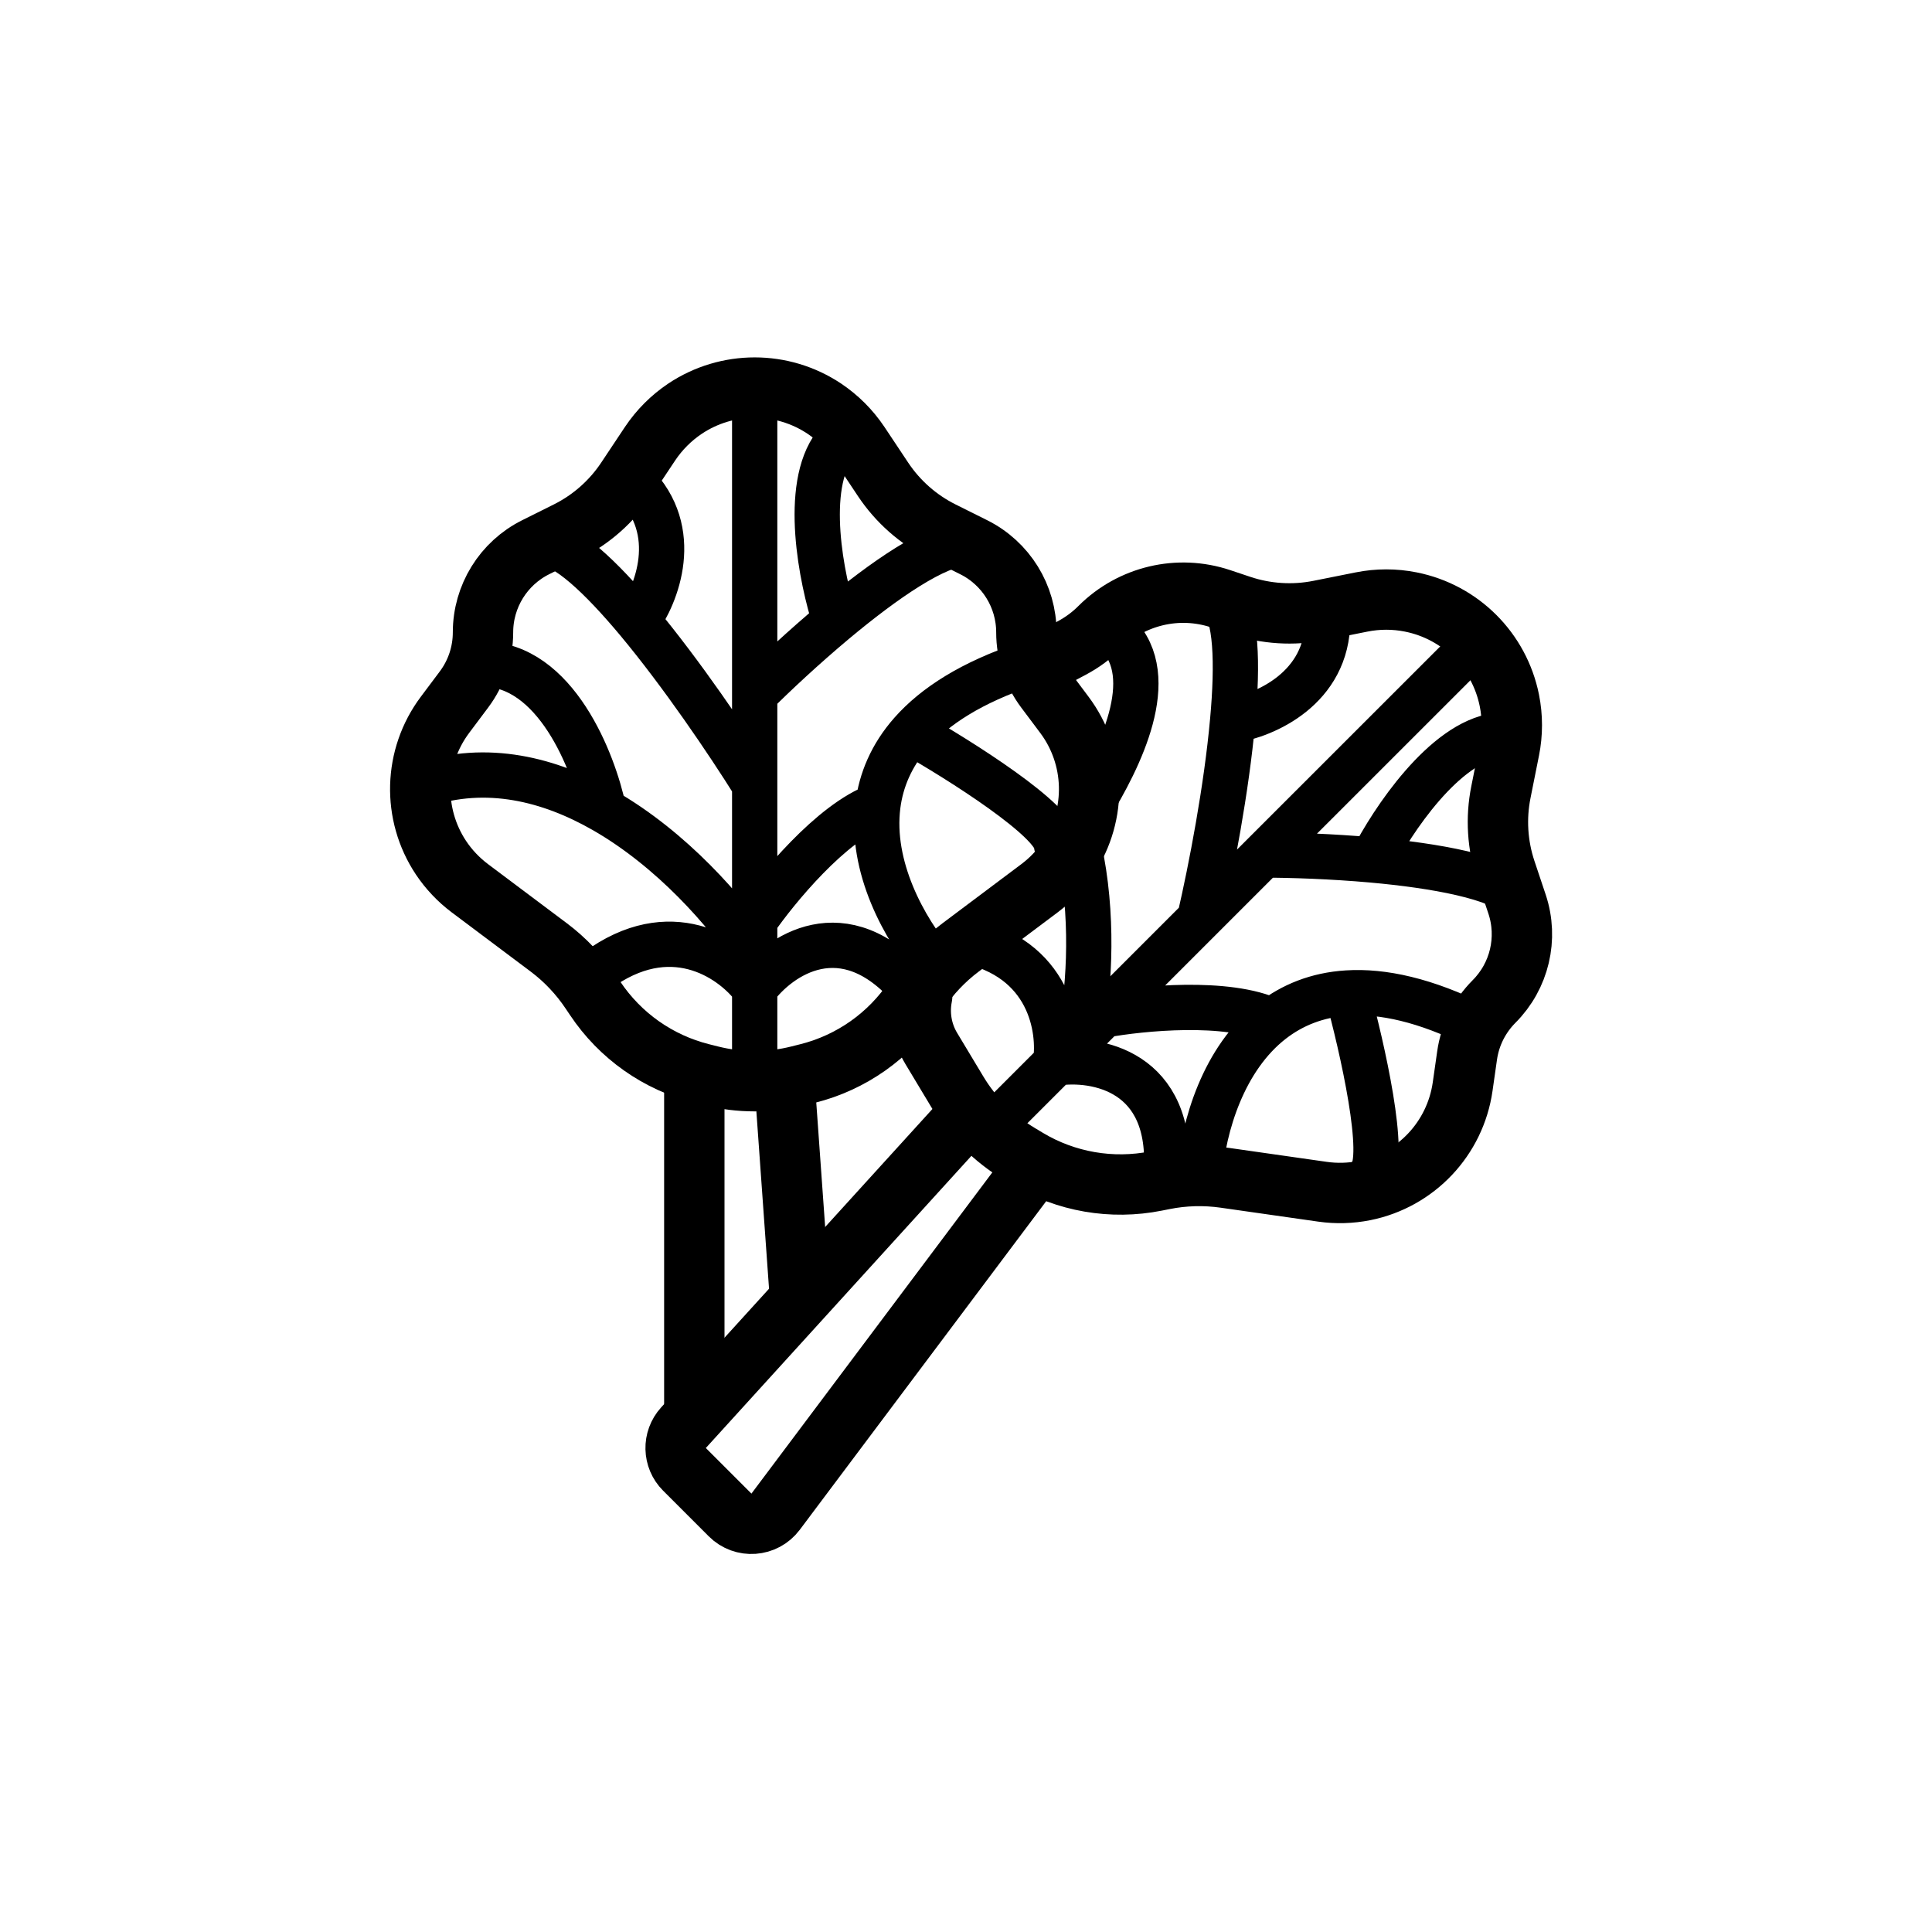 <svg width="32" height="32" viewBox="0 0 32 32" fill="none" xmlns="http://www.w3.org/2000/svg">
<path d="M11.625 17.781L11.772 17.818C12.25 17.938 12.75 17.938 13.228 17.818L13.375 17.781C14.099 17.6 14.729 17.156 15.143 16.535L15.215 16.428C15.404 16.145 15.639 15.896 15.911 15.692L17.219 14.711C17.405 14.571 17.566 14.401 17.695 14.208C18.177 13.484 18.151 12.535 17.629 11.839L17.315 11.42C17.111 11.148 17 10.816 17 10.474C17 9.877 16.663 9.331 16.128 9.064L15.601 8.801C15.207 8.604 14.871 8.307 14.627 7.941L14.231 7.346C14.078 7.118 13.882 6.922 13.654 6.769C12.955 6.303 12.045 6.303 11.346 6.769C11.118 6.922 10.922 7.118 10.769 7.346L10.373 7.941C10.129 8.307 9.793 8.604 9.399 8.801L8.872 9.064C8.337 9.331 8 9.877 8 10.474C8 10.816 7.889 11.148 7.685 11.42L7.371 11.839C6.849 12.535 6.823 13.484 7.305 14.208C7.434 14.401 7.595 14.571 7.781 14.711L9.089 15.692C9.361 15.896 9.596 16.145 9.785 16.428L9.857 16.535C10.271 17.156 10.901 17.6 11.625 17.781Z" stroke="black" stroke-linecap="round"/>
<path d="M17.25 11L17.752 10.733C17.923 10.642 18.08 10.527 18.217 10.389V10.389C18.741 9.866 19.515 9.683 20.217 9.917L20.555 10.03C20.973 10.169 21.419 10.197 21.851 10.111L22.552 9.971C22.822 9.917 23.099 9.917 23.368 9.971V9.971C24.192 10.135 24.835 10.779 25 11.602V11.602C25.054 11.872 25.054 12.149 25 12.418L24.86 13.119C24.773 13.551 24.801 13.998 24.94 14.416L25.127 14.975C25.316 15.542 25.168 16.166 24.746 16.588V16.588C24.505 16.83 24.348 17.143 24.3 17.48L24.226 17.998C24.103 18.859 23.451 19.549 22.598 19.72V19.72C22.37 19.765 22.135 19.772 21.905 19.739L20.287 19.508C19.95 19.46 19.608 19.469 19.274 19.536L19.148 19.561C18.416 19.707 17.656 19.576 17.016 19.192L16.886 19.114C16.463 18.86 16.11 18.507 15.857 18.085L15.423 17.363C15.268 17.104 15.215 16.796 15.274 16.5V16.5" stroke="black" stroke-linecap="round"/>
<path d="M12.5 17.5V16.375M12.5 6.5V11.5M12.5 11.5C12.827 11.173 13.313 10.718 13.831 10.285M12.5 11.5V13M16 9C15.514 9 14.634 9.615 13.831 10.285M13.831 10.285C13.608 9.603 13.296 8.065 13.831 7.37M12.5 13C12.047 12.275 11.288 11.156 10.562 10.285M12.5 13V15.25M9 9C9.365 9 9.952 9.555 10.562 10.285M10.562 10.285C10.874 9.857 11.3 8.8 10.5 8M15.5 16C14.97 15.382 14.412 14.352 14.54 13.342M17 11C16.092 11.303 15.483 11.697 15.096 12.135M15.096 12.135C15.897 12.59 17.5 13.6 17.5 14M15.096 12.135C14.761 12.514 14.593 12.927 14.54 13.342M12.5 15.25C12.86 14.728 13.772 13.616 14.54 13.342M12.5 15.25V15.812M12.5 16.375C12.897 15.833 13.973 15.075 15.096 16.375M12.5 16.375C12.167 15.917 11.2 15.2 10 16M12.5 16.375V15.812M12.5 15.812C12.036 15.105 11.128 14.066 10 13.421M7 13C8.064 12.645 9.102 12.908 10 13.421M10 13.421C9.833 12.614 9.2 11 8 11" stroke="black" stroke-width="0.75" stroke-linecap="round"/>
<path d="M16.686 18.405L17.482 17.609M24.465 10.627L20.929 14.162M20.929 14.162C21.391 14.162 22.057 14.184 22.729 14.244M20.929 14.162L19.868 15.223M25.172 14.869C24.828 14.525 23.77 14.338 22.729 14.244M22.729 14.244C23.054 13.604 23.921 12.296 24.791 12.183M19.868 15.223C20.061 14.39 20.316 13.062 20.417 11.932M19.868 15.223L18.277 16.814M20.222 9.919C20.48 10.178 20.503 10.985 20.417 11.932M20.417 11.932C20.941 11.851 21.99 11.404 21.99 10.273M19.868 19.465C19.931 18.654 20.264 17.531 21.069 16.907M24.465 16.991C23.608 16.562 22.899 16.41 22.315 16.447M22.315 16.447C22.56 17.335 22.98 19.183 22.697 19.465M22.315 16.447C21.811 16.478 21.4 16.651 21.069 16.907M18.277 16.814C18.901 16.699 20.332 16.558 21.069 16.907M18.277 16.814L17.88 17.211M17.482 17.609C18.146 17.507 19.442 17.731 19.317 19.445M17.482 17.609C17.57 17.049 17.393 15.859 15.979 15.576M17.482 17.609L17.88 17.211M17.88 17.211C18.029 16.49 18.119 15.354 17.914 14.244C17.911 14.227 17.908 14.21 17.904 14.193C17.85 13.911 17.895 13.617 18.046 13.373C18.544 12.561 19.219 11.219 18.5 10.5" stroke="black" stroke-width="0.75" stroke-linecap="round"/>
<path d="M16 18.5L11.321 23.647C11.141 23.845 11.148 24.148 11.337 24.337L12.092 25.092C12.307 25.308 12.663 25.282 12.846 25.039L17 19.5" stroke="black" stroke-linecap="round"/>
<path d="M11.5 23.25V18M13 18L13.25 21.5" stroke="black" stroke-linecap="round"/>
</svg>
